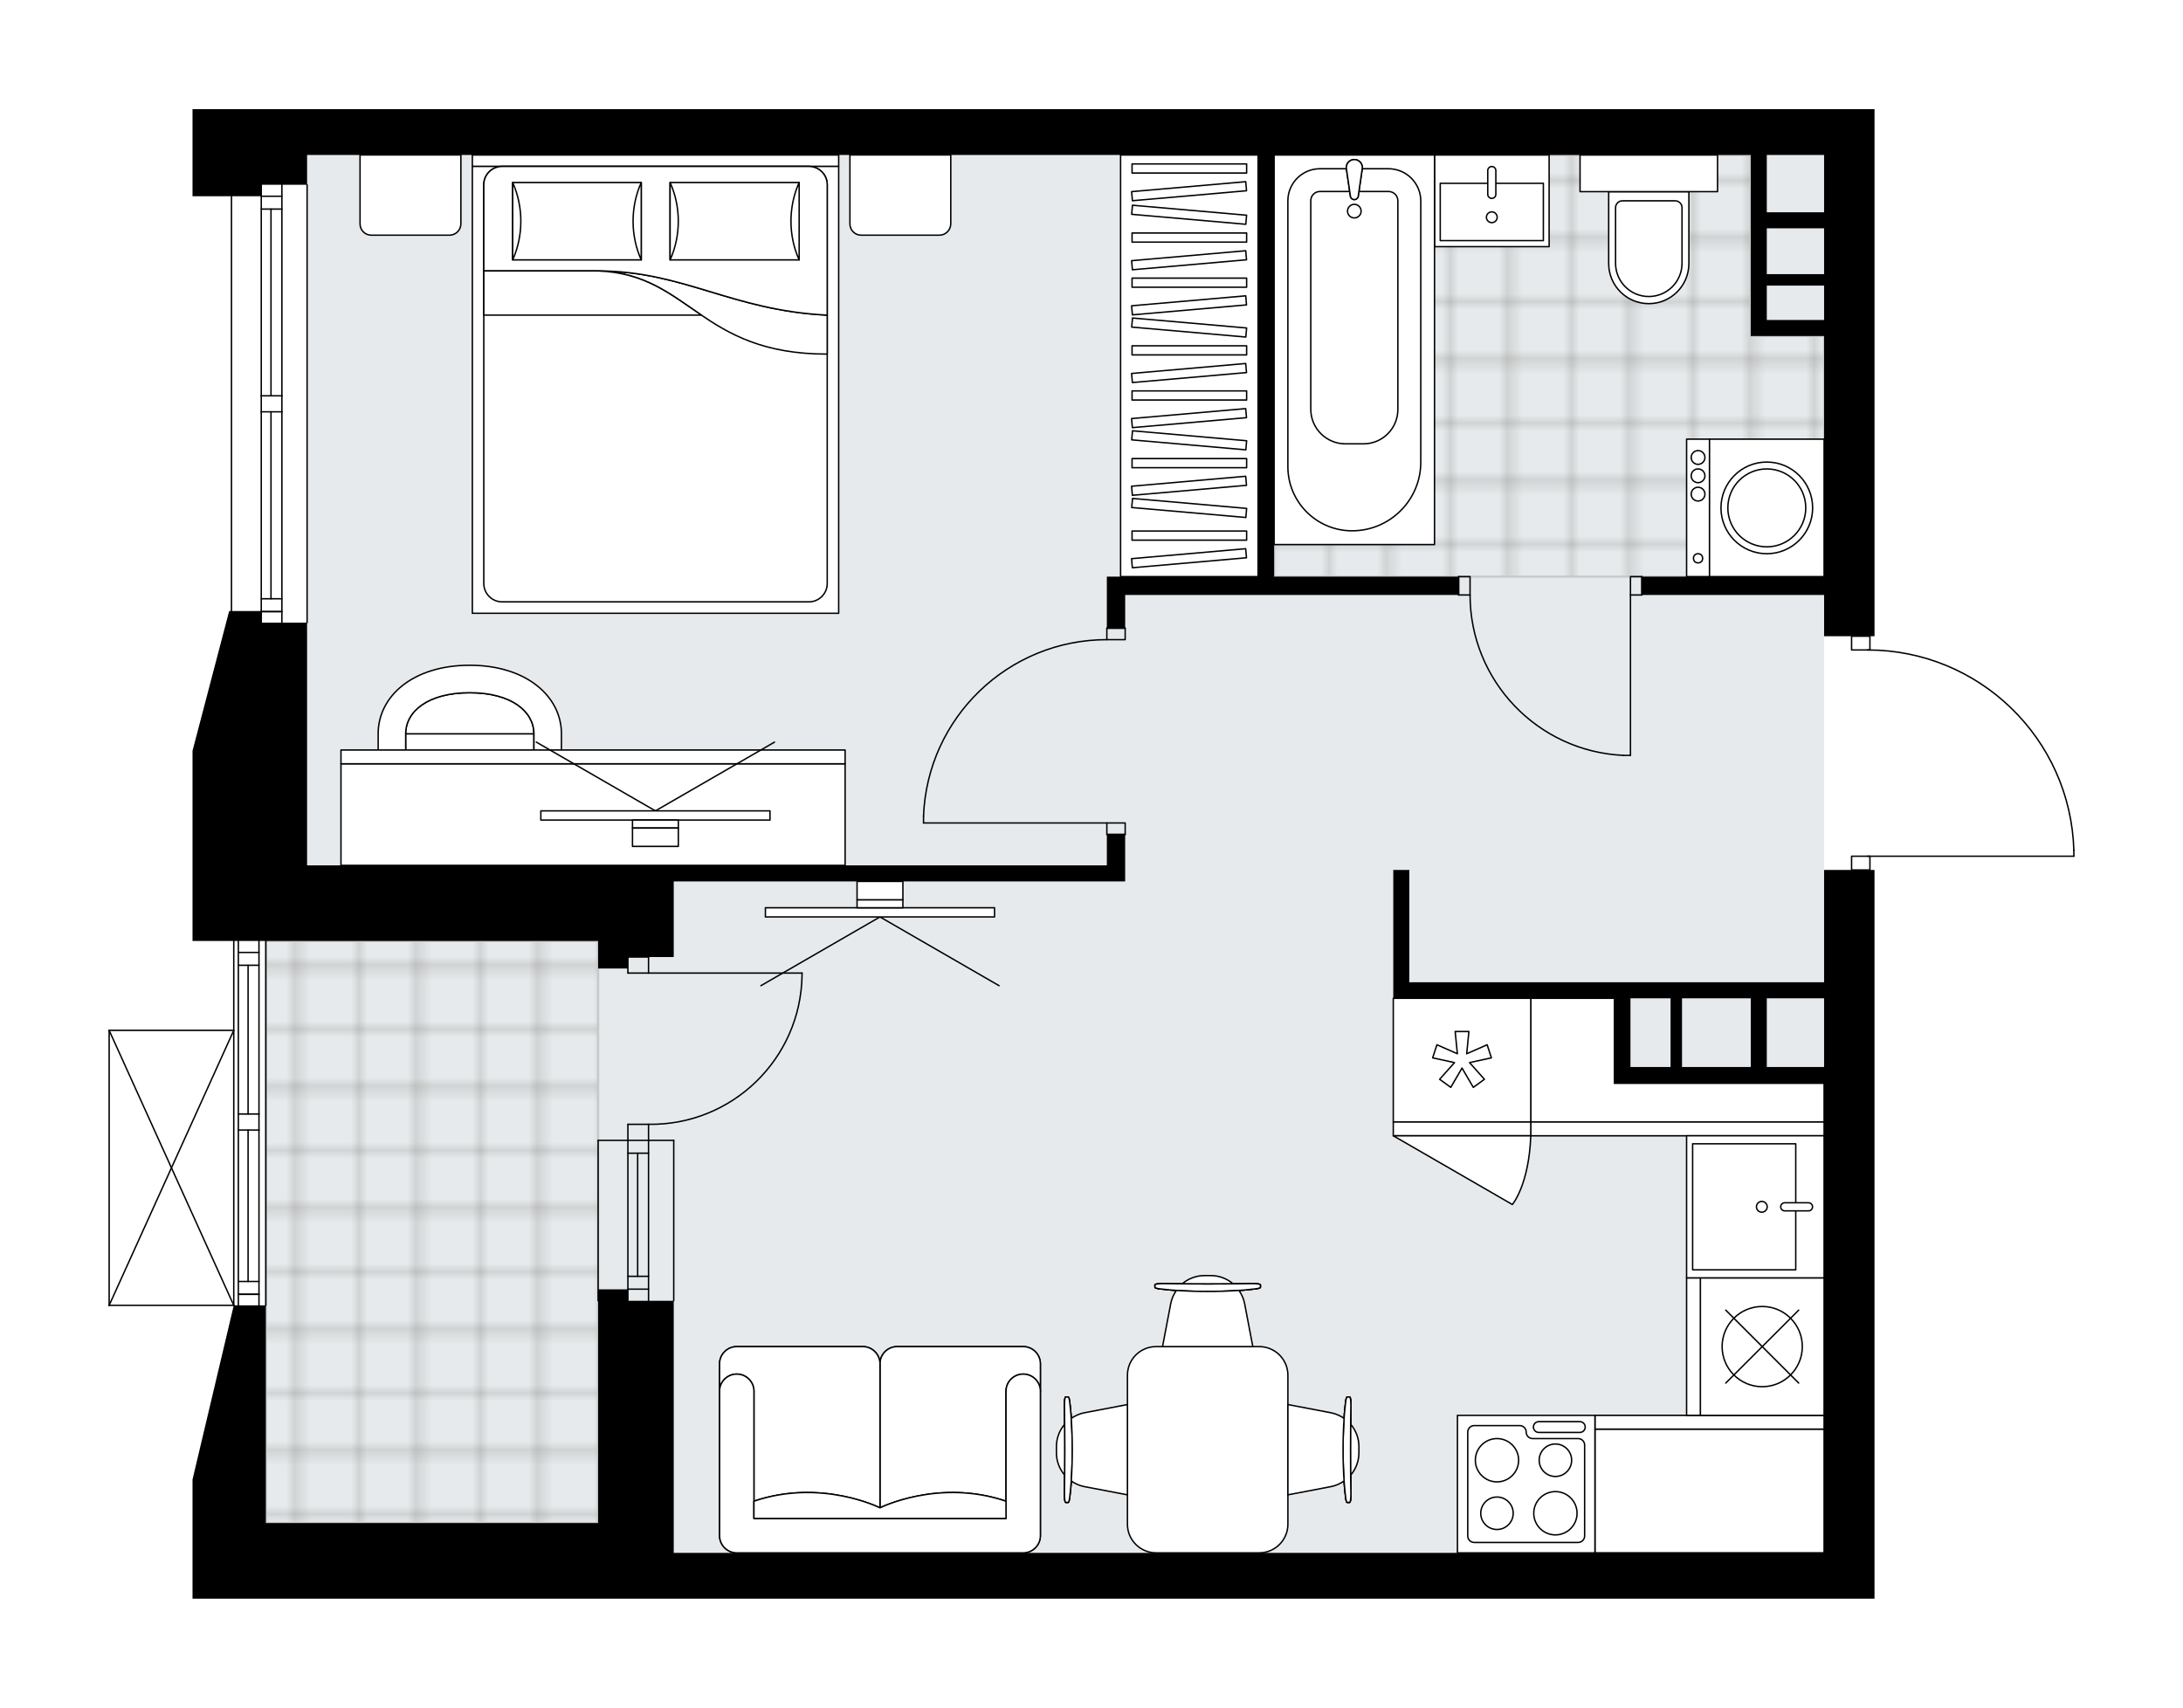 <svg xmlns="http://www.w3.org/2000/svg" xmlns:xlink="http://www.w3.org/1999/xlink" height="1564.64px" id="Layer_1" style="enable-background:new 0 0 2000 1564.64;" version="1.1" viewBox="0 0 2000 1564.64" width="2000px" x="0px" y="0px" xml:space="preserve">
<style type="text/css">
	.st0{fill:none;}
	.st1{opacity:0.25;fill:none;stroke:#12100B;stroke-width:0.4;stroke-miterlimit:10;}
	.st2{fill:#FFFFFF;}
	.st3{fill:#E7EAEC;}
	.st4{fill:url(#SVGID_1_);stroke:#C8C8C8;stroke-width:2;stroke-linecap:round;stroke-linejoin:round;stroke-miterlimit:10;}
	
		.st5{fill:url(#SVGID_00000105411768974898869010000002699746055979172241_);stroke:#C8C8C8;stroke-width:2;stroke-linecap:round;stroke-linejoin:round;stroke-miterlimit:10;}
	.st6{fill:none;stroke:#000000;stroke-width:1.3;stroke-linecap:round;stroke-linejoin:round;stroke-miterlimit:10;}
	.st7{fill:#FFFFFF;stroke:#000000;stroke-width:1.3;stroke-linecap:round;stroke-linejoin:round;stroke-miterlimit:10;}
	.st8{fill:none;stroke:#000000;stroke-width:1.3;stroke-linecap:round;stroke-linejoin:round;}
	.st9{fill:none;stroke:#000000;stroke-width:1.3;stroke-linecap:round;stroke-linejoin:round;stroke-dasharray:10.245,10.245;}
	.st10{fill:none;stroke:#000000;stroke-width:1.3;stroke-linecap:round;stroke-linejoin:round;stroke-dasharray:10.092,10.092;}
	.st11{font-family:'Arial-BoldMT';}
	.st12{font-size:110.037px;}
	.st13{font-size:93.109px;}
	.st14{font-family:'ArialMT';}
	.st15{font-size:40px;}
</style>
<pattern height="14.57" id="New_Pattern_Swatch_2" patternUnits="userSpaceOnUse" style="overflow:visible;" viewBox="7.49 -22.06 14.57 14.57" width="14.57" x="-4088.81" y="-5068.28">
	<g>
		<rect class="st0" height="14.57" width="14.57" x="7.49" y="-22.06" />
		<g>
			<rect class="st1" height="7.29" width="7.29" x="14.77" y="-7.49" />
		</g>
		<g>
			<rect class="st1" height="7.29" width="7.29" x="0.2" y="-7.49" />
		</g>
		<g>
			<rect class="st1" height="7.29" width="7.29" x="22.06" y="-14.77" />
		</g>
		<g>
			<rect class="st1" height="7.29" width="7.29" x="7.49" y="-14.77" />
			<rect class="st1" height="7.29" width="7.29" x="14.77" y="-22.06" />
		</g>
		<g>
			<rect class="st1" height="7.29" width="7.29" x="0.2" y="-22.06" />
		</g>
		<g>
			<rect class="st1" height="7.29" width="7.29" x="22.06" y="-29.35" />
		</g>
		<g>
			<rect class="st1" height="7.29" width="7.29" x="7.49" y="-29.35" />
		</g>
	</g>
</pattern>
<path class="st2" d="M1900.65,778.9c0,0,0,0.01,0,0.01v5.5  c0,0.36-0.29,0.65-0.65,0.65h-186.18v11.95c0,0,0,0,0,0h3.55v65.08v46.19v514.36v41.99h-382.1H617.26H281.35h-41.99h-62.98v-69.28  v-39.89l37.64-158.91H100c-0.09,0-0.18-0.02-0.26-0.06c0,0,0,0-0.01,0c-0.02-0.01-0.04-0.03-0.06-0.04c-0.05-0.03-0.1-0.06-0.14-0.1  c-0.03-0.03-0.04-0.06-0.07-0.1c-0.02-0.04-0.05-0.07-0.07-0.11c-0.02-0.04-0.02-0.09-0.03-0.14c-0.01-0.03-0.02-0.06-0.02-0.1  V943.98c0-0.04,0.01-0.07,0.02-0.1c0.01-0.05,0.01-0.1,0.03-0.14c0.02-0.04,0.04-0.07,0.07-0.11c0.02-0.03,0.04-0.07,0.07-0.1  c0.04-0.04,0.09-0.07,0.14-0.1c0.02-0.01,0.04-0.03,0.06-0.04c0,0,0,0,0.01,0c0.04-0.02,0.08-0.02,0.11-0.03  c0.05-0.01,0.09-0.03,0.14-0.03c0,0,0,0,0,0h113.52V862.1h-37.14V687.84l33.59-128.07h1.45v-380h-35.04V100h62.98h41.99h1389.83  h46.19v424.09v41.99v16.8h-3.55c0,0,0,0,0,0v11.98c48.58,0.7,94.43,19.65,129.36,53.56C1878.77,682.97,1899.18,729.31,1900.65,778.9  C1900.65,778.9,1900.65,778.9,1900.65,778.9z" id="background" />
<g id="floor">
	<polygon class="st3" points="243.56,1395.36 547.98,1395.36 547.98,1422.65 1671.18,1422.65 1671.18,891.49 1671.18,666.85    1671.18,141.99 281.35,141.99 281.35,862.1 243.56,862.1  " />
	<pattern id="SVGID_1_" patternTransform="matrix(7.406 0 0 7.406 24111.93 7317.785)" xlink:href="#New_Pattern_Swatch_2">
	</pattern>
	<polygon class="st4" points="243.56,862.1 547.98,862.1 547.98,1395.36 243.56,1395.36  " />
	
		<pattern id="SVGID_00000070101447462291238950000016214591105518502587_" patternTransform="matrix(7.406 0 0 7.406 24111.93 7317.785)" xlink:href="#New_Pattern_Swatch_2">
	</pattern>
	
		<polygon points="   1671.18,528.29 1671.18,307.85 1604,307.85 1604,141.99 1167.31,141.99 1167.31,528.29  " style="fill:url(#SVGID_00000070101447462291238950000016214591105518502587_);stroke:#C8C8C8;stroke-width:2;stroke-linecap:round;stroke-linejoin:round;stroke-miterlimit:10;" />
	<g id="LINE_00000010282026040068298400000014744182272737918637_">
		<line class="st6" x1="212.07" x2="212.07" y1="570.44" y2="169.28" />
	</g>
	<g id="LINE_00000084516323251608305970000010645922271546506163_">
		<line class="st6" x1="258.26" x2="258.26" y1="169.28" y2="362.6" />
	</g>
	<g id="LINE_00000016053137725308131230000009703648477098484879_">
		<line class="st6" x1="258.26" x2="258.26" y1="377.29" y2="570.44" />
	</g>
	<g id="LINE_00000143608595375561314530000000101411943160257974_">
		<line class="st6" x1="239.36" x2="258.26" y1="560.32" y2="560.32" />
	</g>
	<g id="LINE_00000070840864666736170900000000132663902708479910_">
		<line class="st6" x1="239.36" x2="258.26" y1="179.78" y2="179.78" />
	</g>
	<g id="LINE_00000137113913821112524200000004666501296106678657_">
		<line class="st6" x1="239.36" x2="239.36" y1="169.28" y2="362.6" />
	</g>
	<g id="LINE_00000101061292214231336850000006286039482827628209_">
		<line class="st6" x1="239.36" x2="239.36" y1="377.29" y2="570.44" />
	</g>
	<g id="LINE_00000182511740625128692880000006244447246868887685_">
		<line class="st6" x1="248.28" x2="248.28" y1="377.29" y2="548.56" />
	</g>
	<g id="LINE_00000065033310975637272120000015691442485318029462_">
		<line class="st6" x1="248.28" x2="248.28" y1="191.54" y2="362.6" />
	</g>
	<g id="LINE_00000044895462957568192650000004658613038889793419_">
		<line class="st6" x1="258.26" x2="239.36" y1="191.54" y2="191.54" />
	</g>
	<g id="LINE_00000069389988530687466870000011054794343010572479_">
		<line class="st6" x1="239.36" x2="258.26" y1="560.32" y2="560.32" />
	</g>
	<g id="LINE_00000032649573340226880670000012514198610002901656_">
		<line class="st6" x1="258.26" x2="239.36" y1="548.56" y2="548.56" />
	</g>
	<g id="LINE_00000051360615000001006150000012766826777674498181_">
		<line class="st6" x1="239.36" x2="258.26" y1="362.6" y2="362.6" />
	</g>
	<g id="LINE_00000014636087818145987400000010667154189138719367_">
		<line class="st6" x1="258.26" x2="258.26" y1="362.6" y2="377.29" />
	</g>
	<g id="LINE_00000023263305216498924930000016930424103623067811_">
		<line class="st6" x1="258.26" x2="239.36" y1="377.29" y2="377.29" />
	</g>
	<g id="LINE_00000056429787719263185600000008699371390860544144_">
		<line class="st6" x1="239.36" x2="239.36" y1="377.29" y2="362.6" />
	</g>
	<g id="LINE_00000018202793465113657050000012743064530093200544_">
		<line class="st6" x1="281.35" x2="281.35" y1="169.28" y2="570.44" />
	</g>
	<g id="LINE_00000029007723032042055680000011164190008245084350_">
		<line class="st6" x1="214.17" x2="214.17" y1="1195.91" y2="862.1" />
	</g>
	<g id="LINE_00000142884422588948963750000000242924554920340135_">
		<line class="st6" x1="237.26" x2="237.26" y1="862.1" y2="1020.61" />
	</g>
	<g id="LINE_00000070105401587708256750000014186188175918798254_">
		<line class="st6" x1="237.26" x2="237.26" y1="1035.3" y2="1195.91" />
	</g>
	<g id="LINE_00000085944670511461952940000014663493417170629054_">
		<line class="st6" x1="218.37" x2="237.26" y1="1185.79" y2="1185.79" />
	</g>
	<g id="LINE_00000092458208571437416220000006440478591231096763_">
		<line class="st6" x1="218.37" x2="237.26" y1="872.6" y2="872.6" />
	</g>
	<g id="LINE_00000109743512036096505550000011156607263251878288_">
		<line class="st6" x1="218.37" x2="218.37" y1="862.1" y2="1020.61" />
	</g>
	<g id="LINE_00000063624403998027337410000001718806263988590774_">
		<line class="st6" x1="218.37" x2="218.37" y1="1035.3" y2="1195.91" />
	</g>
	<g id="LINE_00000080886539951497336890000013111244569576972694_">
		<line class="st6" x1="227.29" x2="227.29" y1="1035.3" y2="1174.03" />
	</g>
	<g id="LINE_00000028295334120005957620000012059064974723838866_">
		<line class="st6" x1="227.29" x2="227.29" y1="884.35" y2="1020.61" />
	</g>
	<g id="LINE_00000040570160289623615950000000461736516728420009_">
		<line class="st6" x1="237.26" x2="218.37" y1="884.35" y2="884.35" />
	</g>
	<g id="LINE_00000077316198912103111380000003123432051735870638_">
		<line class="st6" x1="218.37" x2="237.26" y1="1185.79" y2="1185.79" />
	</g>
	<g id="LINE_00000157996081745415959270000009527598395857819295_">
		<line class="st6" x1="237.26" x2="218.37" y1="1174.03" y2="1174.03" />
	</g>
	<g id="LINE_00000136394138428570330120000015238358999857792900_">
		<line class="st6" x1="218.37" x2="237.26" y1="1020.61" y2="1020.61" />
	</g>
	<g id="LINE_00000031183035370675614230000001034712883483944335_">
		<line class="st6" x1="237.26" x2="237.26" y1="1020.61" y2="1035.3" />
	</g>
	<g id="LINE_00000175294075290316389320000017098662344383638951_">
		<line class="st6" x1="237.26" x2="218.37" y1="1035.3" y2="1035.3" />
	</g>
	<g id="LINE_00000101820958722873582550000000254311307948209842_">
		<line class="st6" x1="218.37" x2="218.37" y1="1035.3" y2="1020.61" />
	</g>
	<g id="LINE_00000132076782358854559310000012359708330684126889_">
		<line class="st6" x1="243.56" x2="243.56" y1="862.1" y2="1195.91" />
	</g>
	<g id="LINE_00000119094632134701081280000010390364498843667116_">
		<line class="st6" x1="594.17" x2="594.17" y1="1044.75" y2="1191.71" />
	</g>
	<g id="LINE_00000139268597348666660460000014565853760081461124_">
		<line class="st6" x1="575.27" x2="575.27" y1="1044.75" y2="1191.71" />
	</g>
	<g id="LINE_00000095317369441897427210000004841957779611964570_">
		<line class="st6" x1="584.2" x2="584.2" y1="1056.51" y2="1169.31" />
	</g>
	<g id="LINE_00000000213376510164454980000012353499807497954992_">
		<line class="st6" x1="594.17" x2="575.27" y1="1181.06" y2="1181.06" />
	</g>
	<g id="LINE_00000174584733650245855420000011172726363667549830_">
		<line class="st6" x1="594.17" x2="575.27" y1="1056.51" y2="1056.51" />
	</g>
	<g id="LINE_00000043425102602024831590000006923600272802110867_">
		<line class="st6" x1="617.26" x2="617.26" y1="1044.75" y2="1191.71" />
	</g>
	<g id="LINE_00000154408812304684442660000008105368443741747381_">
		<line class="st6" x1="547.98" x2="547.98" y1="1191.71" y2="1044.75" />
	</g>
	<g id="LINE_00000091719594683170997450000010326523704724476321_">
		<line class="st6" x1="594.18" x2="575.29" y1="1169.31" y2="1169.31" />
	</g>
	<g id="LINE_00000008829147507545970150000017035484118730493846_">
		<line class="st6" x1="617.26" x2="547.98" y1="1044.75" y2="1044.75" />
	</g>
	<g id="LWPOLYLINE_00000142899136790933979030000014127380937021934474_">
		<rect class="st6" height="12.6" width="16.8" x="1696.37" y="582.87" />
	</g>
	<g id="LWPOLYLINE_00000042712977151253285570000001670314921848443012_">
		<rect class="st6" height="12.6" width="16.8" x="1696.37" y="784.42" />
	</g>
	<g id="LWPOLYLINE_00000166673983657016798060000015855866143738993025_">
		<path class="st6" d="M1900,778.92c-3.03-102.18-86.73-183.44-188.95-183.45" />
	</g>
	<g id="LINE_00000083779648118086497820000000474174786264669113_">
		<line class="st6" x1="1711.05" x2="1900" y1="784.42" y2="784.42" />
	</g>
	<g id="LINE_00000074434114147201718040000014728185166349042589_">
		<line class="st6" x1="1900" x2="1900" y1="784.42" y2="778.92" />
	</g>
	<g id="LWPOLYLINE_00000074417235725357787210000015462673839225024399_">
		<rect class="st6" height="10.5" width="16.8" x="1014.06" y="753.98" />
	</g>
	<g id="LWPOLYLINE_00000161605055532913484850000017683156092784740766_">
		<rect class="st6" height="10.5" width="16.8" x="1014.06" y="575.52" />
	</g>
	<g id="LINE_00000083073670184302635430000010840020864762731398_">
		<line class="st6" x1="1014.06" x2="1030.85" y1="764.47" y2="764.47" />
	</g>
	<g id="LINE_00000042719858247892963260000004841243407320019095_">
		<line class="st6" x1="1014.06" x2="1030.85" y1="575.52" y2="575.52" />
	</g>
	<g id="LINE_00000157290207146358299960000005064425368966564019_">
		<line class="st6" x1="1014.06" x2="846.1" y1="753.98" y2="753.98" />
	</g>
	<g id="LINE_00000092420900104437349790000017247311890692747392_">
		<line class="st6" x1="846.1" x2="846.1" y1="747.68" y2="753.98" />
	</g>
	<g id="ARC_00000140709741750526420500000014419348675359615106_">
		<path class="st6" d="M846.1,747.68c3.5-90.24,77.65-161.61,167.96-161.66" />
	</g>
	<g id="LWPOLYLINE_00000101818141169873225690000002356215427692743059_">
		<rect class="st6" height="16.8" width="10.5" x="1493.78" y="528.29" />
	</g>
	<g id="LWPOLYLINE_00000132073282323829504830000011841663943469913509_">
		<rect class="st6" height="16.8" width="10.5" x="1336.32" y="528.29" />
	</g>
	<g id="LINE_00000059310835957659241410000006486156165496320947_">
		<line class="st6" x1="1504.28" x2="1504.28" y1="545.08" y2="528.29" />
	</g>
	<g id="LINE_00000031183132734486495660000011436435864868550572_">
		<line class="st6" x1="1336.32" x2="1336.32" y1="545.08" y2="528.29" />
	</g>
	<g id="LINE_00000142877367051523196450000004013386092523410063_">
		<line class="st6" x1="1493.78" x2="1493.78" y1="545.08" y2="692.04" />
	</g>
	<g id="ARC_00000109734119678813996370000006899342591972408489_">
		<path class="st6" d="M1487.48,692.04c-78.64-3.5-140.61-68.24-140.66-146.96" />
	</g>
	<g id="LINE_00000120538760913063783520000009792415029283792260_">
		<line class="st6" x1="1493.78" x2="1487.48" y1="692.04" y2="692.04" />
	</g>
	<g id="ARC_00000115496901987429652870000006989962800457071491_">
		<path class="st6" d="M734.83,891.49c0,0.69-0.01,1.37-0.02,2.06c-1.14,76.53-64.11,137.65-140.65,136.5" />
	</g>
	<g id="LINE_00000021098706358541736820000002122045130887242368_">
		<line class="st6" x1="594.17" x2="734.83" y1="891.49" y2="891.49" />
	</g>
	<g id="LINE_00000057863966450594164400000000999811042348108968_">
		<line class="st6" x1="594.17" x2="594.17" y1="1044.75" y2="1030.05" />
	</g>
	<g id="LINE_00000098212844951133495260000003732440573715846827_">
		<line class="st6" x1="594.17" x2="575.27" y1="1030.05" y2="1030.05" />
	</g>
	<g id="LINE_00000054980615351775468230000000198825147703406256_">
		<line class="st6" x1="575.27" x2="575.27" y1="1030.05" y2="1044.75" />
	</g>
	<g id="LINE_00000181051393578392619250000000577105816372068262_">
		<line class="st6" x1="575.27" x2="575.27" y1="876.79" y2="891.49" />
	</g>
	<g id="LINE_00000084499609178910228370000003273311153820828848_">
		<line class="st6" x1="575.27" x2="594.17" y1="891.49" y2="891.49" />
	</g>
	<g id="LINE_00000134245144065408389700000013369617446922141623_">
		<line class="st6" x1="594.17" x2="594.17" y1="891.49" y2="876.79" />
	</g>
	<g id="LINE_00000066511288705990664920000008474104086423539883_">
		<line class="st6" x1="575.27" x2="594.17" y1="876.79" y2="876.79" />
	</g>
	<g id="LINE_00000042712405073177176990000000500835714778068121_">
		<line class="st6" x1="100" x2="100" y1="943.98" y2="1195.91" />
	</g>
	<g id="LINE_00000130628835828030178480000006300291169235284913_">
		<line class="st6" x1="100" x2="214.17" y1="1195.91" y2="1195.91" />
	</g>
	<g id="LINE_00000044871920489181147570000011923690975653948343_">
		<line class="st6" x1="214.17" x2="100" y1="943.98" y2="943.98" />
	</g>
	<g id="LWPOLYLINE_00000155846729769619835550000014195342325014111912_">
		<line class="st6" x1="214.17" x2="100" y1="1195.91" y2="943.98" />
	</g>
	<g id="LWPOLYLINE_00000035490003748874305200000013091421817555104412_">
		<line class="st6" x1="214.17" x2="100" y1="943.98" y2="1195.91" />
	</g>
	<polygon points="281.35,862.1 547.98,862.1 547.98,876.79 547.98,887.29 575.27,887.29 575.27,876.79 617.26,876.79 617.26,862.1    617.26,807.51 1030.85,807.51 1030.85,792.82 1030.85,764.47 1014.06,764.47 1014.06,792.82 617.26,792.82 281.35,792.82    281.35,698.34 281.35,570.44 239.36,570.44 239.36,559.78 209.97,559.78 176.38,687.84 176.38,862.1 239.36,862.1  " />
	<path d="M1671.18,862.1v37.79h-52.49H1604h-312.82V797.02h-14.7v102.87v14.7h202.6v62.98v14.7H1604h67.18v430.39h-335.91H617.26   v-27.29v-203.65h-41.99v-10.5h-27.29v10.5v203.65H281.35h-37.79v-39.89v-159.56h-29.39l-37.79,159.56v39.89v69.28h62.98h41.99   h335.91h718.01h382.1v-41.99V908.29V862.1v-65.08h-46.19V862.1z M1493.78,977.57v-62.98h36.74v62.98H1493.78z M1541.02,977.57   v-62.98H1604v62.98H1541.02z M1618.69,977.57v-62.98h52.49v62.98H1618.69z" />
	<path d="M281.35,100h-41.99h-62.98v79.78h62.98v-10.5h41.99v-27.29h871.27v386.3h-138.56v16.8v30.44h16.8v-30.44h305.47v-16.8   h-169.01v-386.3H1604v165.86h14.7h52.49v216.24v4.2h-166.91v16.8h166.91v20.99v16.8h46.19v-16.8v-41.99V100h-46.19H281.35z    M1671.18,141.99v52.49h-52.49v-52.49H1671.18z M1671.18,209.17v41.99h-52.49v-41.99H1671.18z M1618.69,293.15v-31.49h52.49v31.49   H1618.69z" />
</g>
<g id="mebel">
	<g>
		<path class="st7" d="M340.17,215.47h71.58c5.8,0,10.5-4.7,10.5-10.5v-62.98h-92.38v63.18    C329.87,210.86,334.49,215.47,340.17,215.47z" />
		<path class="st7" d="M788.98,215.47h71.58c5.8,0,10.5-4.7,10.5-10.5v-62.98h-92.38v63.18    C778.68,210.86,783.29,215.47,788.98,215.47z" />
		<g>
			<rect class="st7" height="10.5" width="335.62" x="432.75" y="141.99" />
			<rect class="st7" height="409.39" width="335.62" x="432.75" y="152.49" />
			<path class="st7" d="M460.04,152.49h281.04c9.28,0,16.8,7.52,16.8,16.8v365.3c0,9.28-7.52,16.8-16.8,16.8H460.04     c-9.28,0-16.8-7.52-16.8-16.8v-365.3C443.24,160.01,450.76,152.49,460.04,152.49z" />
			<path class="st7" d="M757.87,288.7c-87.78-4.3-131.29-40.47-210.33-40.5c84.58,2.86,93.6,76.35,210.33,76.2L757.87,288.7z" />
			<g>
				<path class="st7" d="M757.87,288.7c-87.78-4.3-131.29-40.47-210.33-40.5l-104.3,0v-78.92c0-9.28,7.52-16.8,16.8-16.8h281.04      c9.28,0,16.8,7.52,16.8,16.8L757.87,288.7L757.87,288.7z" />
			</g>
			<rect class="st7" height="70.89" width="117.78" x="469.7" y="167.22" />
			<path class="st7" d="M587.48,238.11c-9.97-22.27-9.97-48.62,0-70.89V238.11z" />
			<path class="st7" d="M469.7,167.22c9.97,22.27,9.97,48.62,0,70.89L469.7,167.22z" />
			<rect class="st7" height="70.89" width="118.23" x="613.93" y="167.22" />
			<path class="st7" d="M732.16,238.11c-10.01-22.27-10.01-48.62,0-70.89V238.11z" />
			<path class="st7" d="M613.93,167.22c10.01,22.27,10.01,48.62,0,70.89V167.22z" />
			<g>
				<path class="st7" d="M547.55,248.2h-104.3v40.5h199.29C614.3,269.59,590.79,249.66,547.55,248.2z" />
			</g>
		</g>
	</g>
	<g>
		<rect class="st7" height="386.3" width="125.97" x="1026.65" y="141.99" />
		<g>
			<rect class="st7" height="8.34" width="104.97" x="1037.15" y="213.46" />
			<rect class="st7" height="8.34" width="104.97" x="1037.15" y="254.8" />
			<rect class="st7" height="8.34" width="104.97" x="1037.15" y="316.8" />
			<rect class="st7" height="8.34" width="104.97" x="1037.15" y="358.13" />
			<rect class="st7" height="8.34" width="104.97" x="1037.15" y="420.14" />
			
				<rect class="st7" height="8.34" transform="matrix(0.996 0.087 -0.087 0.996 21.313 -94.218)" width="104.97" x="1037.15" y="192.79" />
			
				<rect class="st7" height="8.34" transform="matrix(0.996 0.087 -0.087 0.996 30.32 -93.825)" width="104.97" x="1037.15" y="296.13" />
			
				<rect class="st7" height="8.34" transform="matrix(0.996 0.087 -0.087 0.996 39.326 -93.432)" width="104.97" x="1037.15" y="399.47" />
			
				<rect class="st7" height="8.34" transform="matrix(0.996 -0.087 0.087 0.996 -16.623 95.875)" width="104.97" x="1037.15" y="234.13" />
			
				<rect class="st7" height="8.34" transform="matrix(0.996 -0.087 0.087 0.996 -20.225 96.032)" width="104.97" x="1037.15" y="275.46" />
			
				<rect class="st7" height="8.34" transform="matrix(0.996 -0.087 0.087 0.996 -25.629 96.268)" width="104.97" x="1037.15" y="337.47" />
			
				<rect class="st7" height="8.34" transform="matrix(0.996 -0.087 0.087 0.996 -29.232 96.425)" width="104.97" x="1037.15" y="378.8" />
			
				<rect class="st7" height="8.34" transform="matrix(0.996 0.087 -0.087 0.996 44.73 -93.196)" width="104.97" x="1037.15" y="461.47" />
			
				<rect class="st7" height="8.34" transform="matrix(0.996 -0.087 0.087 0.996 -34.636 96.661)" width="104.97" x="1037.15" y="440.8" />
			<rect class="st7" height="8.34" width="104.97" x="1037.15" y="150.2" />
			
				<rect class="st7" height="8.34" transform="matrix(0.996 -0.087 0.087 0.996 -11.109 95.634)" width="104.97" x="1037.15" y="170.86" />
			<rect class="st7" height="8.34" width="104.97" x="1037.15" y="486.51" />
			
				<rect class="st7" height="8.34" transform="matrix(0.996 -0.087 0.087 0.996 -40.421 96.914)" width="104.97" x="1037.15" y="507.18" />
		</g>
	</g>
	<g>
		<polygon class="st7" points="1402.45,1027.95 1671.18,1027.95 1671.18,992.47 1479.08,992.47 1479.08,914.58 1402.45,914.58   " />
		<rect class="st7" height="12.6" width="268.73" x="1402.45" y="1027.95" />
	</g>
	<g>
		
			<rect class="st7" height="113.37" transform="matrix(-1 -5.401336e-11 5.401336e-11 -1 3132.413 2731.914)" width="209.94" x="1461.24" y="1309.27" />
		
			<rect class="st7" height="12.6" transform="matrix(-1 -5.401336e-11 5.401336e-11 -1 3132.413 2605.948)" width="209.94" x="1461.24" y="1296.68" />
	</g>
	<g>
		<path class="st7" d="M1032.92,1396.41v-136.46c0-14.49,11.75-26.24,26.24-26.24h94.53c14.49,0,26.24,11.75,26.24,26.24v136.46    c0,14.49-11.75,26.24-26.24,26.24h-94.53C1044.67,1422.65,1032.92,1410.9,1032.92,1396.41z" />
		<g>
			<g id="LINE_00000013189985627283778960000012829614476038147457_">
				<path class="st7" d="M1232.82,1371.8c-3.19-25.41-3.19-61.89,0-87.3c0.37-2.93,0.92-4.64,1.5-4.64h0.14h2.07      c0.63,0,1.13,3.29,1.13,7.35c-0.43,27.22-0.43,54.66,0,81.88c0,4.06-0.51,7.35-1.13,7.35h-2.07h-0.14      C1233.74,1376.43,1233.19,1374.73,1232.82,1371.8z" />
			</g>
			<g id="LINE_00000052089410203302569100000002390684361424536975_">
				<path class="st7" d="M1232.82,1371.8c-3.19-25.41-3.19-61.89,0-87.3c0.37-2.93,0.92-4.64,1.5-4.64h0.14h2.07      c0.63,0,1.13,3.29,1.13,7.35c-0.43,27.22-0.43,54.66,0,81.88c0,4.06-0.51,7.35-1.13,7.35h-2.07h-0.14      C1233.74,1376.43,1233.19,1374.73,1232.82,1371.8z" />
			</g>
			<g id="LINE_00000003807819158803949530000007429762456964845987_">
				<path class="st7" d="M1232.82,1371.8c-3.19-25.41-3.19-61.89,0-87.3c0.37-2.93,0.92-4.64,1.5-4.64h0.14h2.07      c0.63,0,1.13,3.29,1.13,7.35c-0.43,27.22-0.43,54.66,0,81.88c0,4.06-0.51,7.35-1.13,7.35h-2.07h-0.14      C1233.74,1376.43,1233.19,1374.73,1232.82,1371.8z" />
			</g>
			<path class="st7" d="M1237.53,1351.35c4.67-5.53,7.46-12.63,7.46-20.31v-5.79c0-7.68-2.79-14.78-7.46-20.31     C1237.4,1320.41,1237.4,1335.88,1237.53,1351.35z" />
			<path class="st7" d="M1179.94,1369.51l39.47-7.53c4.46-0.85,8.48-2.71,12.02-5.17c-1.28-18.22-1.28-39.09,0-57.31     c-3.54-2.47-7.56-4.32-12.02-5.17l-39.47-7.53V1369.51z" />
		</g>
		<g>
			<g id="LINE_00000155126993021712536260000000605162461654213291_">
				<path class="st7" d="M1150.08,1180.82c-25.41,3.19-61.89,3.19-87.3,0c-2.93-0.37-4.64-0.92-4.64-1.5v-0.14v-2.07      c0-0.63,3.29-1.13,7.35-1.13c27.22,0.43,54.66,0.43,81.88,0c4.06,0,7.35,0.51,7.35,1.13v2.07v0.14      C1154.72,1179.9,1153.02,1180.45,1150.08,1180.82z" />
			</g>
			<g id="LINE_00000098920288849731479780000006919524408228126630_">
				<path class="st7" d="M1150.08,1180.82c-25.41,3.19-61.89,3.19-87.3,0c-2.93-0.37-4.64-0.92-4.64-1.5v-0.14v-2.07      c0-0.63,3.29-1.13,7.35-1.13c27.22,0.43,54.66,0.43,81.88,0c4.06,0,7.35,0.51,7.35,1.13v2.07v0.14      C1154.72,1179.9,1153.02,1180.45,1150.08,1180.82z" />
			</g>
			<g id="LINE_00000170274901291360736590000012873045438699165884_">
				<path class="st7" d="M1150.08,1180.82c-25.41,3.19-61.89,3.19-87.3,0c-2.93-0.37-4.64-0.92-4.64-1.5v-0.14v-2.07      c0-0.63,3.29-1.13,7.35-1.13c27.22,0.43,54.66,0.43,81.88,0c4.06,0,7.35,0.51,7.35,1.13v2.07v0.14      C1154.72,1179.9,1153.02,1180.45,1150.08,1180.82z" />
			</g>
			<path class="st7" d="M1129.63,1176.1c-5.53-4.67-12.63-7.46-20.31-7.46h-5.79c-7.68,0-14.78,2.79-20.31,7.46     C1098.7,1176.24,1114.16,1176.24,1129.63,1176.1z" />
			<path class="st7" d="M1147.79,1233.7l-7.53-39.47c-0.85-4.46-2.71-8.48-5.17-12.02c-18.22,1.28-39.09,1.28-57.31,0     c-2.47,3.54-4.32,7.56-5.17,12.02l-7.53,39.47H1147.79z" />
		</g>
		<g>
			<g id="LINE_00000159434348272277831360000012496586907271814071_">
				<path class="st7" d="M980.04,1284.5c3.19,25.41,3.19,61.89,0,87.3c-0.37,2.93-0.92,4.64-1.5,4.64h-0.14h-2.07      c-0.63,0-1.13-3.29-1.13-7.35c0.43-27.22,0.43-54.66,0-81.88c0-4.06,0.51-7.35,1.13-7.35h2.07h0.14      C979.12,1279.86,979.67,1281.56,980.04,1284.5z" />
			</g>
			<g id="LINE_00000178203692784711637970000003422590749732200844_">
				<path class="st7" d="M980.04,1284.5c3.19,25.41,3.19,61.89,0,87.3c-0.37,2.93-0.92,4.64-1.5,4.64h-0.14h-2.07      c-0.63,0-1.13-3.29-1.13-7.35c0.43-27.22,0.43-54.66,0-81.88c0-4.06,0.51-7.35,1.13-7.35h2.07h0.14      C979.12,1279.86,979.67,1281.56,980.04,1284.5z" />
			</g>
			<g id="LINE_00000116224794512824389340000011677868574859204514_">
				<path class="st7" d="M980.04,1284.5c3.19,25.41,3.19,61.89,0,87.3c-0.37,2.93-0.92,4.64-1.5,4.64h-0.14h-2.07      c-0.63,0-1.13-3.29-1.13-7.35c0.43-27.22,0.43-54.66,0-81.88c0-4.06,0.51-7.35,1.13-7.35h2.07h0.14      C979.12,1279.86,979.67,1281.56,980.04,1284.5z" />
			</g>
			<path class="st7" d="M975.33,1304.94c-4.67,5.53-7.46,12.63-7.46,20.31v5.79c0,7.68,2.79,14.78,7.46,20.31     C975.46,1335.88,975.46,1320.41,975.33,1304.94z" />
			<path class="st7" d="M1032.92,1286.79l-39.47,7.53c-4.46,0.85-8.48,2.71-12.02,5.17c1.28,18.22,1.28,39.09,0,57.31     c3.54,2.47,7.56,4.32,12.02,5.17l39.47,7.53V1286.79z" />
		</g>
	</g>
	<g>
		<g>
			<g id="LINE_00000052801397146239525830000004714605897977823111_">
				<line class="st7" x1="806.21" x2="915.3" y1="840.05" y2="903.04" />
			</g>
			<g id="LINE_00000113338239147394543520000014669088571207657878_">
				<line class="st7" x1="806.21" x2="697.12" y1="840.05" y2="903.04" />
			</g>
		</g>
		
			<rect class="st7" height="209.94" transform="matrix(1.405756e-10 -1 1 1.405756e-10 -29.645 1642.065)" width="8.4" x="802.01" y="730.88" />
		
			<rect class="st7" height="41.99" transform="matrix(-1.321904e-10 1 -1 -1.321904e-10 1634.192 21.772)" width="7.35" x="802.54" y="806.99" />
		
			<rect class="st7" height="41.99" transform="matrix(1.368932e-10 -1 1 1.368932e-10 -9.7 1622.12)" width="16.8" x="797.81" y="794.92" />
	</g>
	<g>
		<g>
			<g>
				<path class="st7" d="M387.35,777.34h86.13c8.67,0,15.7-7.03,15.7-15.7v-89.38H371.65v89.38      C371.65,770.31,378.68,777.34,387.35,777.34z" />
				<path class="st7" d="M489.17,672.26c0-20.39-20.52-37.63-58.78-37.63s-58.74,17.02-58.74,37.63H489.17z" />
				<path class="st7" d="M346.46,672.26c0-34.38,31.75-62.77,83.93-62.77s83.98,28.75,83.98,62.77v89.33h-25.19v-89.33      c0-20.39-20.52-37.63-58.78-37.63s-58.74,17.02-58.74,37.63v89.33h-25.19V672.26z" />
			</g>
		</g>
		<g>
			<rect class="st7" height="93.1" width="461.88" x="312.39" y="699.71" />
			<rect class="st7" height="12.6" width="461.88" x="312.39" y="687.12" />
		</g>
		<g>
			<g>
				<g id="LINE_00000114037076117813460950000007561696141973540776_">
					<line class="st7" x1="600.46" x2="491.37" y1="742.89" y2="679.91" />
				</g>
				<g id="LINE_00000062167420449906463390000016316388000233610884_">
					<line class="st7" x1="600.46" x2="709.55" y1="742.89" y2="679.91" />
				</g>
			</g>
			
				<rect class="st7" height="209.94" transform="matrix(-1.713334e-10 1 -1 -1.713334e-10 1347.554 146.625)" width="8.4" x="596.27" y="642.12" />
			
				<rect class="st7" height="41.99" transform="matrix(1.797194e-10 -1 1 1.797194e-10 -154.498 1355.427)" width="7.35" x="596.79" y="733.97" />
			
				<rect class="st7" height="41.99" transform="matrix(-1.828139e-10 1 -1 -1.828139e-10 1367.499 166.57)" width="16.8" x="592.07" y="746.04" />
		</g>
	</g>
	<g>
		<path class="st7" d="M675.05,1422.65c-8.73,0-15.8-7.08-15.8-15.8V1249.5c0-8.73,7.08-15.8,15.8-15.8h115.35    c8.73,0,15.8,7.08,15.8,15.8c0-8.73,7.08-15.8,15.8-15.8h115.35c8.73,0,15.8,7.08,15.8,15.8v157.34c0,8.73-7.08,15.8-15.8,15.8    H675.05z" />
		<path class="st7" d="M921.68,1274.64L921.68,1274.64c0-8.7,7.05-15.75,15.75-15.75l0,0c8.7,0,15.75,7.05,15.75,15.75l0,0v-25.13    c0-8.73-7.08-15.8-15.8-15.8H822.01c-8.73,0-15.8,7.08-15.8,15.8v131.93c0,0,53.75-27.05,115.47-6.09V1274.64z" />
		<path class="st7" d="M690.74,1274.64L690.74,1274.64c0-8.7-7.05-15.75-15.75-15.75h0c-8.7,0-15.75,7.05-15.75,15.75l0,0v-25.13    c0-8.73,7.08-15.8,15.8-15.8h115.35c8.73,0,15.8,7.08,15.8,15.8v131.93c0,0-53.75-27.05-115.47-6.09V1274.64z" />
		<path class="st7" d="M659.25,1274.64c0-8.7,7.05-15.75,15.75-15.75l0,0c8.7,0,15.75,7.05,15.75,15.75v116.52h230.94v-116.52    c0-8.7,7.05-15.75,15.75-15.75l0,0c8.7,0,15.75,7.05,15.75,15.75v132.21c0,8.73-7.08,15.8-15.8,15.8H675.05    c-8.73,0-15.8-7.08-15.8-15.8V1274.64z" />
		<path class="st7" d="M690.74,1375.34c61.72-20.95,115.47,6.09,115.47,6.09s53.75-27.05,115.47-6.09v15.81H690.74V1375.34z" />
	</g>
	<g>
		<path class="st7" d="M1510.57,278.18L1510.57,278.18c-20.29,0-36.74-16.45-36.74-36.74v-65.85h73.48v65.85    C1547.31,261.73,1530.86,278.18,1510.57,278.18z" />
		<rect class="st7" height="33.59" width="125.97" x="1447.59" y="141.99" />
		<path class="st7" d="M1510.57,271.66L1510.57,271.66c-16.81,0-30.44-13.63-30.44-30.44v-50.94c0-3.48,2.82-6.3,6.3-6.3h48.29    c3.48,0,6.3,2.82,6.3,6.3v50.94C1541.02,258.03,1527.39,271.66,1510.57,271.66z" />
	</g>
	<g>
		
			<rect class="st7" height="20.99" transform="matrix(-1.836970e-16 1 -1 -1.836970e-16 2021.015 -1090.408)" width="125.97" x="1492.73" y="454.81" />
		
			<rect class="st7" height="104.97" transform="matrix(-1.836970e-16 1 -1 -1.836970e-16 2083.998 -1153.391)" width="125.97" x="1555.71" y="412.82" />
		<g id="CIRCLE_00000150818142449787460630000006199554602432511146_">
			<circle class="st7" cx="1618.69" cy="465.3" r="41.99" />
		</g>
		<g id="CIRCLE_00000069360458258760774100000002199750185138475437_">
			<circle class="st7" cx="1618.69" cy="465.3" r="35.69" />
		</g>
		<g id="CIRCLE_00000103261008055142894270000000949794171150352261_">
			<circle class="st7" cx="1555.71" cy="511.49" r="4.2" />
		</g>
		<g id="CIRCLE_00000124134056902024625550000015435784900314010243_">
			<circle class="st7" cx="1555.71" cy="452.71" r="6.3" />
		</g>
		<g id="CIRCLE_00000060015119041535425410000003510292276413578679_">
			<circle class="st7" cx="1555.71" cy="435.91" r="6.3" />
		</g>
		<g id="CIRCLE_00000018955211640236851140000007196338992029550239_">
			<circle class="st7" cx="1555.71" cy="419.12" r="6.3" />
		</g>
	</g>
	<g>
		<rect class="st7" height="83.98" width="104.98" x="1314.28" y="141.99" />
		<rect class="st7" height="52.49" width="94.47" x="1319.51" y="167.95" />
		<path class="st7" d="M1366.74,181.75L1366.74,181.75c-2.05,0-3.71-1.66-3.71-3.71v-21.77c0-2.05,1.66-3.71,3.71-3.71l0,0    c2.05,0,3.71,1.66,3.71,3.71v21.77C1370.46,180.08,1368.79,181.75,1366.74,181.75z" />
		<circle class="st7" cx="1366.74" cy="199.04" r="4.93" />
	</g>
	<g>
		
			<rect class="st7" height="125.97" transform="matrix(-1 -9.002056e-11 9.002056e-11 -1 2796.506 2719.332)" width="125.97" x="1335.27" y="1296.68" />
		<path class="st7" d="M1451.79,1407.2v-83.28c0-3.29-2.66-5.95-5.95-5.95h-41.64c-3.29,0-5.95-2.66-5.95-5.95l0,0    c0-3.29-2.66-5.95-5.95-5.95h-41.64c-3.29,0-5.95,2.66-5.95,5.95v95.17c0,3.29,2.66,5.95,5.95,5.95h95.17    C1449.13,1413.14,1451.79,1410.48,1451.79,1407.2z" />
		<path class="st7" d="M1409.83,1302.43h37.53c2.74,0,4.96,2.22,4.96,4.96l0,0c0,2.74-2.22,4.96-4.96,4.96h-37.53    c-2.74,0-4.96-2.22-4.96-4.96l0,0C1404.87,1304.65,1407.09,1302.43,1409.83,1302.43z" />
		<circle class="st7" cx="1425.02" cy="1386.38" r="19.83" />
		<circle class="st7" cx="1371.49" cy="1337.8" r="19.83" />
		<circle class="st7" cx="1425.02" cy="1337.8" r="14.87" />
		<circle class="st7" cx="1371.49" cy="1386.38" r="14.87" />
	</g>
	<g>
		
			<rect class="st7" height="113.37" transform="matrix(-1.836970e-16 1 -1 -1.836970e-16 2848.183 -380.799)" width="125.97" x="1551.51" y="1177.01" />
		
			<rect class="st7" height="12.6" transform="matrix(-1.836970e-16 1 -1 -1.836970e-16 2785.199 -317.816)" width="125.97" x="1488.52" y="1227.39" />
		<circle class="st7" cx="1614.49" cy="1233.69" r="36.74" />
		<line class="st7" x1="1647.89" x2="1581.09" y1="1267.09" y2="1200.29" />
		<line class="st7" x1="1581.09" x2="1647.89" y1="1267.09" y2="1200.29" />
	</g>
	<g>
		
			<rect class="st7" height="113.37" transform="matrix(-1 -1.224647e-16 1.224647e-16 -1 2678.937 1942.539)" width="125.97" x="1276.49" y="914.58" />
		
			<rect class="st7" height="12.6" transform="matrix(-1 -1.224647e-16 1.224647e-16 -1 2678.937 2068.505)" width="125.97" x="1276.49" y="1027.95" />
		<polygon class="st7" points="1343.73,965.41 1345.77,945.03 1333.17,945.03 1335.21,965.41 1316.46,957.17 1312.56,969.15     1332.58,973.51 1318.95,988.8 1329.14,996.2 1339.47,978.52 1349.8,996.2 1359.99,988.8 1346.36,973.51 1366.37,969.15     1362.48,957.17   " />
		<path class="st7" d="M1276.49,1040.55l109.09,62.98c0,0,15.2-17.73,16.88-62.98H1276.49z" />
	</g>
	<g>
		
			<rect class="st7" height="125.97" transform="matrix(-1.836970e-16 1 -1 -1.836970e-16 2713.822 -502.563)" width="130.16" x="1543.11" y="1042.65" />
		
			<rect class="st7" height="94.47" transform="matrix(-1.836970e-16 1 -1 -1.836970e-16 2703.604 -492.345)" width="115.47" x="1540.24" y="1058.39" />
		<path class="st7" d="M1631.42,1105.63L1631.42,1105.63c0-2.05,1.66-3.71,3.71-3.71h21.77c2.05,0,3.71,1.66,3.71,3.71l0,0    c0,2.05-1.66,3.71-3.71,3.71h-21.77C1633.08,1109.34,1631.42,1107.68,1631.42,1105.63z" />
		<circle class="st7" cx="1614.12" cy="1105.63" r="4.93" />
	</g>
	<g>
		<rect class="st7" height="356.91" width="146.96" x="1167.31" y="141.99" />
		<g id="ARC_00000077312075496639361240000007536308002843646361_">
			<path class="st7" d="M1233.54,154.57c-0.1-0.7-0.1-1.41,0-2.12c0.58-4,4.3-6.78,8.31-6.19c4,0.58,6.78,4.3,6.19,8.31l-3.74,25.64     c-0.35,1.18-1.28,2.11-2.46,2.46c-1.94,0.58-3.98-0.53-4.56-2.46L1233.54,154.57z" />
		</g>
		<path class="st7" d="M1272.07,154.59h-24.03l-3.74,25.62c-0.35,1.18-1.28,2.11-2.46,2.46c-1.94,0.58-3.98-0.53-4.56-2.46    l-3.74-25.62h-24.24c-16.23,0-29.39,13.16-29.39,29.39v243.49c0,32.49,26.34,58.83,58.83,58.83c34.76,0,62.94-28.18,62.94-62.94    V184.19C1301.68,167.84,1288.42,154.59,1272.07,154.59z" />
		<path class="st7" d="M1272.14,175.43H1245l-0.7,4.78c-0.35,1.18-1.28,2.11-2.46,2.46c-1.94,0.58-3.98-0.53-4.56-2.46l-0.7-4.78    h-27.28c-4.64,0-8.4,3.76-8.4,8.4v191.1c0,17.5,14.19,31.69,31.69,31.69h16.6c17.39,0,31.49-14.1,31.49-31.49V183.98    C1280.68,179.26,1276.86,175.43,1272.14,175.43z" />
		<g id="ARC_00000027603294701882813170000008392415627082482587_">
			<path class="st7" d="M1233.54,154.57c-0.1-0.7-0.1-1.41,0-2.12c0.58-4,4.3-6.78,8.31-6.19c4,0.58,6.78,4.3,6.19,8.31l-3.74,25.64     c-0.35,1.18-1.28,2.11-2.46,2.46c-1.94,0.58-3.98-0.53-4.56-2.46L1233.54,154.57z" />
		</g>
		<circle class="st7" cx="1240.79" cy="193.43" r="6.23" />
	</g>
</g>
</svg>
